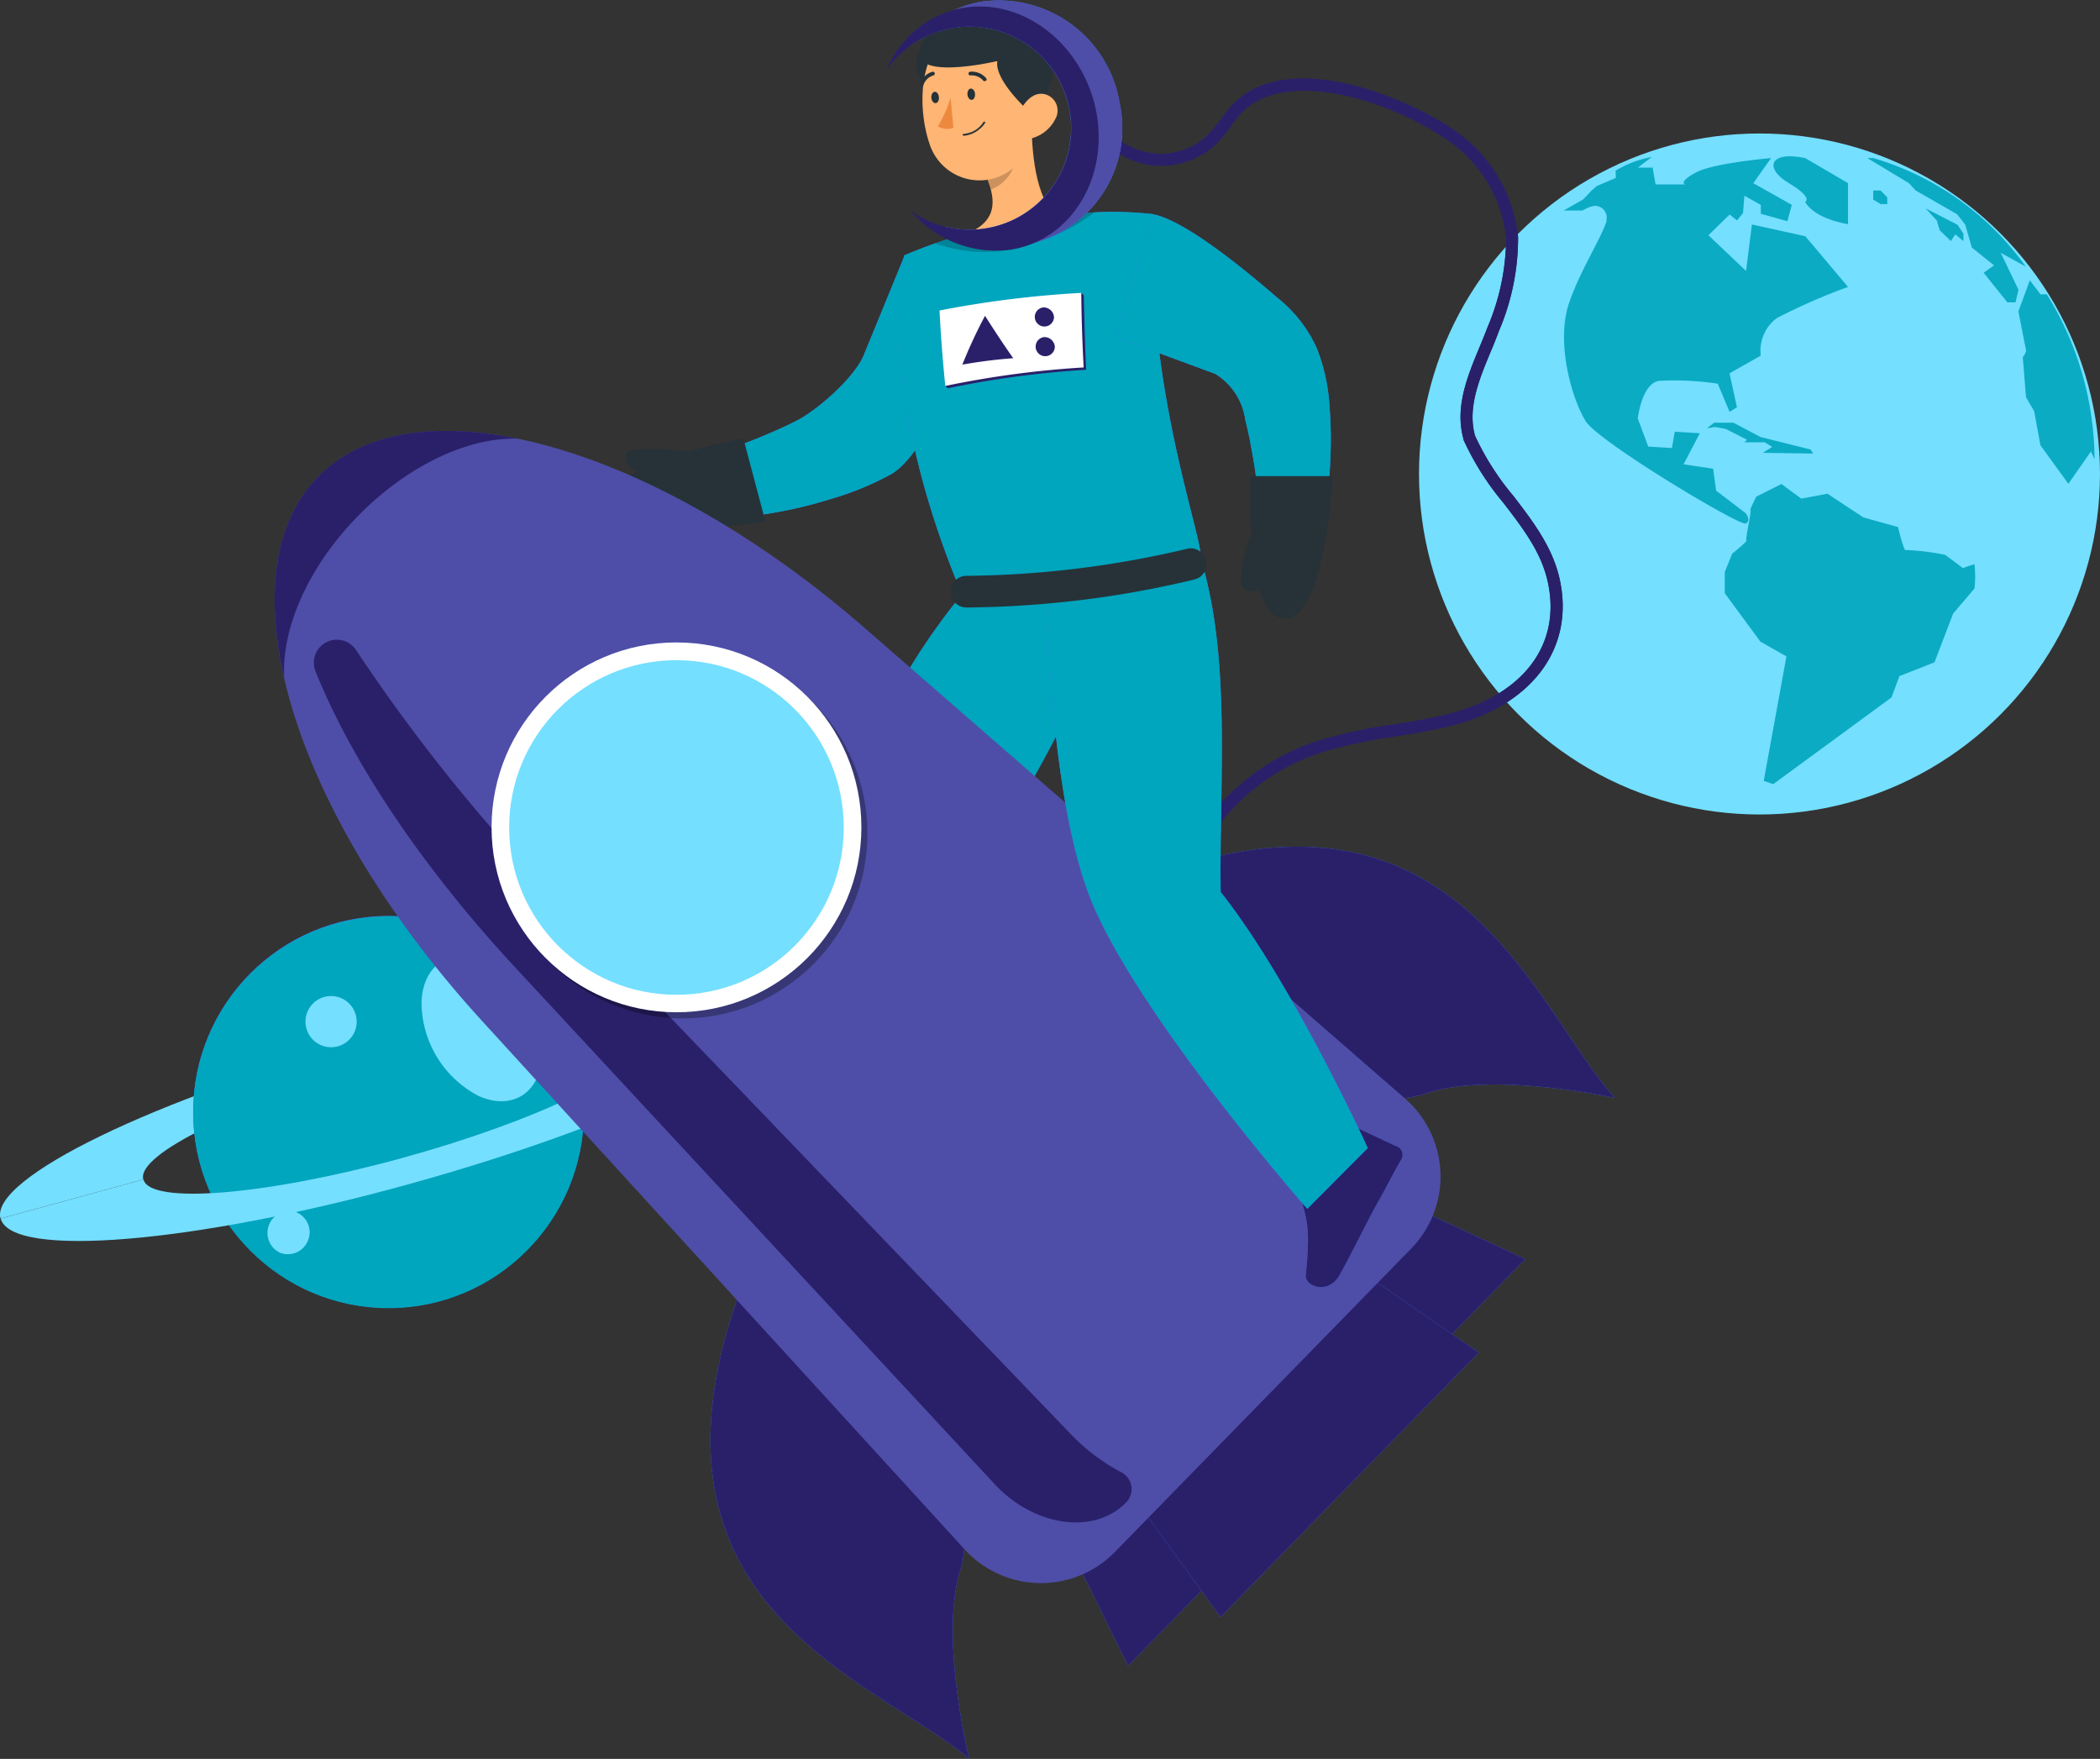 <svg xmlns="http://www.w3.org/2000/svg" width="165.442" height="138.566"><rect width="100%" height="100%" fill="#333333" stroke="none"/><defs><style>
            .cls-1{fill:#74dfff}.cls-2{fill:#407bff}.cls-3{fill:#00a5be}.cls-5{fill:#263238}.cls-6{fill:#2a206a}.cls-10{fill:#fff}.cls-11{isolation:isolate}.cls-8{fill:#4e4ea8}.cls-11{opacity:.2}.cls-12{fill:#ffb573}
        </style></defs><g id="Groupe_933" data-name="Groupe 933" transform="translate(-2905.515 -1337.39)"><g id="Groupe_931" data-name="Groupe 931" transform="translate(2905.515 1409.548)"><path id="Trac&#xE9;_9538" data-name="Trac&#xE9; 9538" class="cls-1" d="M2955.495 1530.877c-.542-2-9.652-1.249-20.306 1.67s-18.952 6.925-18.384 8.92l-11.249 3.082c-.866-3.15 12.184-9.5 29.064-14.093s31.311-5.825 32.165-2.715z" transform="translate(-2905.515 -1520.708)"></path><ellipse id="Ellipse_223" data-name="Ellipse 223" class="cls-2" cx="15.392" cy="15.437" rx="15.392" ry="15.437" transform="translate(15.218)"></ellipse><ellipse id="Ellipse_224" data-name="Ellipse 224" class="cls-3" cx="15.392" cy="15.437" rx="15.392" ry="15.437" transform="translate(15.216 .027)"></ellipse><path id="Trac&#xE9;_9539" data-name="Trac&#xE9; 9539" class="cls-1" d="M2995.856 1528.62c-.122 2.932-2.355 4.344-4.981 3.177a8.353 8.353 0 0 1-4.508-7.44c.122-2.933 2.355-4.358 4.969-3.177a8.339 8.339 0 0 1 4.52 7.44z" transform="translate(-2953.16 -1517.609)"></path><path id="Trac&#xE9;_9540" data-name="Trac&#xE9; 9540" class="cls-1" d="M2968.026 1531.145a2.018 2.018 0 1 1-1.215-2.588l.023.009a2.025 2.025 0 0 1 1.192 2.579z" transform="translate(-2940.045 -1522.13)"></path><path id="Trac&#xE9;_9541" data-name="Trac&#xE9; 9541" class="cls-1" d="M2960.036 1571.942a1.7 1.7 0 0 1-2.179 1.037h-.014a1.724 1.724 0 0 1 1.177-3.232 1.7 1.7 0 0 1 1.027 2.168l-.011.027z" transform="translate(-2935.75 -1546.431)"></path><path id="Trac&#xE9;_9542" data-name="Trac&#xE9; 9542" class="cls-1" d="M2955.572 1533.341c.555 2-7.676 5.987-18.37 8.92s-19.819 3.666-20.306 1.67l-11.25 3.082c.853 3.164 15.256 1.969 32.178-2.715s29.917-10.93 29.051-14.093z" transform="translate(-2905.593 -1523.172)"></path></g><g id="freepik--Knowledges--inject-3" transform="translate(3017.306 1347.906)"><circle id="Ellipse_225" data-name="Ellipse 225" class="cls-1" cx="26.825" cy="26.825" r="26.825"></circle><g id="Groupe_932" data-name="Groupe 932" transform="translate(11.398 1.794)" style="opacity:.9"><path id="Trac&#xE9;_9543" data-name="Trac&#xE9; 9543" class="cls-3" d="m3248.193 1367.506 3.378 1.976v3.229s-2.568-.355-3.378-1.748c0 0 .691-.3-1.284-1.481s-1.522-2.569 1.284-1.976z" transform="translate(-3229.17 -1367.364)"></path><path id="Trac&#xE9;_9544" data-name="Trac&#xE9; 9544" class="cls-3" d="m3240.82 1430.234-1.976.988s-.583 1.126-.464 1.086-.435 2.331-.316 2.37-1.126 1.047-1.126 1.047l-.583 1.442v1.669l2.805 3.812 2.054 1.166-1.788 9.8.74.267 9.324-6.835.622-1.679 2.765-1.086 1.471-3.842 1.68-1.975a8.242 8.242 0 0 0 0-1.906 5.827 5.827 0 0 0-.9.306l-1.4-1.047a18.6 18.6 0 0 0-3.111-.385c-.148.158-.612-1.807-.612-1.807l-2.726-.76-2.835-1.867-2.064.385z" transform="translate(-3223.664 -1404.412)"></path><path id="Trac&#xE9;_9545" data-name="Trac&#xE9; 9545" class="cls-3" d="M3233.514 1418.474h1.511l2.134 1.126 3.951.988.188.316-3.951-.059.731-.464-.583-.366h-1.6l.2-.2-1.65-.839s-1.037-.247-1.066-.129l-.435.049z" transform="translate(-3221.652 -1397.482)"></path><path id="Trac&#xE9;_9546" data-name="Trac&#xE9; 9546" class="cls-3" d="M3264.163 1367.709h-.464l3.279 1.976.524.573 3.269 1.877.642.82.523 1.807 1.748 1.4-.82.583 1.867 2.331h.642l.237-.987-1.4-2.914 1.975 1.087a22.551 22.551 0 0 0-12.022-8.553z" transform="translate(-3239.777 -1367.567)"></path><path id="Trac&#xE9;_9547" data-name="Trac&#xE9; 9547" class="cls-3" d="M3294.918 1392.262h-.5l-.84-1.106-.9 2.449s.553 2.854.6 3.032-.256.583-.256.583l.256 3.151.642 1.106.494 2.677 2.2 3.032 1.778-2.548.287.622a24.913 24.913 0 0 0-3.761-12.998z" transform="translate(-3256.853 -1381.384)"></path><path id="Trac&#xE9;_9548" data-name="Trac&#xE9; 9548" class="cls-3" d="M3265.412 1373.938h-.583v.711l.583.355h.523v-.533z" transform="translate(-3240.443 -1371.238)"></path><path id="Trac&#xE9;_9549" data-name="Trac&#xE9; 9549" class="cls-3" d="m3274.9 1377.376.869.938.237.78.879.849.346-.523.642.523v-.583l-.464-.7z" transform="translate(-3246.381 -1373.264)"></path><path id="Trac&#xE9;_9550" data-name="Trac&#xE9; 9550" class="cls-3" d="M3227.855 1377.735a47.574 47.574 0 0 0-5.6 2.449 3.19 3.19 0 0 0-1.274 2.963l-2.459 1.393.583 2.677-.583.355-.928-2.212a22.58 22.58 0 0 0-4.632-.227c-1.363.227-1.669 2.963-1.669 2.963l.82 2.213 1.867.118.227-1.284 1.975.118-1.284 2.449 2.331.346.237 1.728 2.331 1.778s.464.583 0 .81-11.546-6.41-12.593-8.04-2.39-6.124-1.344-9.274c.859-2.558 2.44-4.938 2.963-6.469a.661.661 0 0 0 0-.128.919.919 0 0 0-.7-1.093h-.019c-.4-.118-1.166.346-1.166.346h-1.481l1.541-.879.642-.681.415-.365 1.511-.642-.02-.573a8.455 8.455 0 0 1 2.854-1.077l-1.106.839h1.165l.237 1.323h2.331s-.583-.158.82-.928 5.946-1.146 5.946-1.146l-1.4 1.976 3.032 1.708-.346 1.284-2.094-.583v-.7l-1.294-.721-.108 1.363-.474.583-.583-.464-1.669 1.63 2.963 2.815.464-3.664 4.208.929z" transform="translate(-3205.454 -1367.44)"></path></g></g><g id="freepik--Character--inject-2" transform="translate(2927.146 1337.39)"><path id="Trac&#xE9;_9551" data-name="Trac&#xE9; 9551" class="cls-2" d="M3051.764 1403.617c1.557-.994 2.464-3.015 3.7-4.362 2.464-2.674 6.271-7.04 6.846-9.52l-9.561-3.286-3.167 7.721c-.67 1.791-3.651 4.407-5.306 5.257-.969.505-2.029.953-3.1 1.4-2.16.871-4.481 1.643-6.728 2.419l.567 4.078a38.383 38.383 0 0 0 3.918-.164 42.041 42.041 0 0 0 3.89-.534 33.088 33.088 0 0 0 3.943-.965 23.389 23.389 0 0 0 4.998-2.044z" transform="translate(-3003.119 -1366.3)"></path><path id="Trac&#xE9;_9552" data-name="Trac&#xE9; 9552" class="cls-3" d="M3051.764 1403.617c1.557-.994 2.464-3.015 3.7-4.362 2.464-2.674 6.271-7.04 6.846-9.52l-9.561-3.286-3.167 7.721c-.67 1.791-3.651 4.407-5.306 5.257-.969.505-2.029.953-3.1 1.4-2.16.871-4.481 1.643-6.728 2.419l.567 4.078a38.383 38.383 0 0 0 3.918-.164 42.041 42.041 0 0 0 3.89-.534 33.088 33.088 0 0 0 3.943-.965 23.389 23.389 0 0 0 4.998-2.044z" transform="translate(-3003.119 -1366.3)"></path><path id="Trac&#xE9;_9553" data-name="Trac&#xE9; 9553" class="cls-5" d="m3034.95 1428.013-1.733-6.534s-10.042 1.832-10.362 4.612c-.33 2.875 6.661 2.809 12.095 1.922z" transform="translate(-2996.285 -1386.943)"></path><path id="Trac&#xE9;_9554" data-name="Trac&#xE9; 9554" class="cls-5" d="m3029.314 1425.806 1.454-2.053s-5.1-.645-5.237.172c-.168 1.121 1.348 1.885 3.783 1.881z" transform="translate(-2997.863 -1388.14)"></path><path id="Trac&#xE9;_9555" data-name="Trac&#xE9; 9555" class="cls-6" d="M3127.923 1427.672a.459.459 0 0 1-.292-.1c-1.984-1.585-8.28-7.2-6.161-12.814a17.675 17.675 0 0 1 10.966-10.136 38.81 38.81 0 0 1 5.9-1.273c1.351-.218 2.748-.444 4.083-.764 6.14-1.474 9.233-5.528 8.07-10.58-.53-2.288-1.947-4.136-3.45-6.095a21.9 21.9 0 0 1-3.167-5v-.049c-.7-2.51.3-4.929 1.265-7.253.226-.546.439-1.064.637-1.585a18.035 18.035 0 0 0 1.454-7.052 10.758 10.758 0 0 0-4.9-7.865c-4.415-2.953-12.563-5.59-16.018-1.881a11.384 11.384 0 0 0-.821 1.052 10.606 10.606 0 0 1-1.158 1.384 6.349 6.349 0 0 1-5.3 1.577 6.468 6.468 0 0 1-4.641-3.368.463.463 0 0 1 .209-.622.468.468 0 0 1 .627.212 5.4 5.4 0 0 0 8.424 1.52 9.987 9.987 0 0 0 1.052-1.261 12.69 12.69 0 0 1 .9-1.129c4.247-4.551 13.443-.793 17.25 1.737a11.726 11.726 0 0 1 5.319 8.6 18.627 18.627 0 0 1-1.516 7.43c-.2.538-.411 1.084-.645 1.618-.9 2.177-1.84 4.423-1.232 6.617a21.2 21.2 0 0 0 3.031 4.752c1.495 1.951 3.043 3.967 3.618 6.456 1.269 5.524-2.168 10.116-8.765 11.7-1.368.329-2.781.559-4.148.776a38 38 0 0 0-5.75 1.232 16.724 16.724 0 0 0-10.383 9.574c-1.893 5.027 4.017 10.268 5.873 11.755a.468.468 0 0 1-.292.821z" transform="translate(-3050.205 -1346.265)"></path><path id="Trac&#xE9;_9556" data-name="Trac&#xE9; 9556" class="cls-6" d="M3127.923 1427.672a.459.459 0 0 1-.292-.1c-1.984-1.585-8.28-7.2-6.161-12.814a17.675 17.675 0 0 1 10.966-10.136 38.81 38.81 0 0 1 5.9-1.273c1.351-.218 2.748-.444 4.083-.764 6.14-1.474 9.233-5.528 8.07-10.58-.53-2.288-1.947-4.136-3.45-6.095a21.9 21.9 0 0 1-3.167-5v-.049c-.7-2.51.3-4.929 1.265-7.253.226-.546.439-1.064.637-1.585a18.035 18.035 0 0 0 1.454-7.052 10.758 10.758 0 0 0-4.9-7.865c-4.415-2.953-12.563-5.59-16.018-1.881a11.384 11.384 0 0 0-.821 1.052 10.606 10.606 0 0 1-1.158 1.384 6.349 6.349 0 0 1-5.3 1.577 6.468 6.468 0 0 1-4.641-3.368.463.463 0 0 1 .209-.622.468.468 0 0 1 .627.212 5.4 5.4 0 0 0 8.424 1.52 9.987 9.987 0 0 0 1.052-1.261 12.69 12.69 0 0 1 .9-1.129c4.247-4.551 13.443-.793 17.25 1.737a11.726 11.726 0 0 1 5.319 8.6 18.627 18.627 0 0 1-1.516 7.43c-.2.538-.411 1.084-.645 1.618-.9 2.177-1.84 4.423-1.232 6.617a21.2 21.2 0 0 0 3.031 4.752c1.495 1.951 3.043 3.967 3.618 6.456 1.269 5.524-2.168 10.116-8.765 11.7-1.368.329-2.781.559-4.148.776a38 38 0 0 0-5.75 1.232 16.724 16.724 0 0 0-10.383 9.574c-1.893 5.027 4.017 10.268 5.873 11.755a.468.468 0 0 1-.292.821z" transform="translate(-3050.205 -1346.265)"></path><path id="Trac&#xE9;_9557" data-name="Trac&#xE9; 9557" class="cls-2" d="M3078.387 1381.454s-2.464 10.058 4.542 26.7l18.773-3.335c-.32-2.559-4.354-14.17-3.7-26.606a28.252 28.252 0 0 0-6.383 0 80.1 80.1 0 0 0-7.992 1.425 40.289 40.289 0 0 0-5.24 1.816z" transform="translate(-3028.77 -1361.338)"></path><path id="Trac&#xE9;_9558" data-name="Trac&#xE9; 9558" class="cls-3" d="M3078.387 1381.454s-2.464 10.058 4.542 26.7l18.773-3.335c-.32-2.559-4.354-14.17-3.7-26.606a28.252 28.252 0 0 0-6.383 0 80.1 80.1 0 0 0-7.992 1.425 40.289 40.289 0 0 0-5.24 1.816z" transform="translate(-3028.77 -1361.338)"></path><path id="Trac&#xE9;_9559" data-name="Trac&#xE9; 9559" class="cls-2" d="M3077.451 1448.95s-9.512 11.048-8.736 20.585c.822 9.923 11.147 26.183 11.147 26.183l6.275-3.146s-4.107-17.09-7.294-22.055c3.474-5.787 8.062-12.7 11.229-23.287-5.799 1.034-12.621 1.72-12.621 1.72z" transform="translate(-3023.291 -1402.117)"></path><path id="Trac&#xE9;_9560" data-name="Trac&#xE9; 9560" class="cls-3" d="M3077.451 1448.95s-9.512 11.048-8.736 20.585c.822 9.923 11.147 26.183 11.147 26.183l6.275-3.146s-4.107-17.09-7.294-22.055c3.474-5.787 8.062-12.7 11.229-23.287-5.799 1.034-12.621 1.72-12.621 1.72z" transform="translate(-3023.291 -1402.117)"></path><path id="Trac&#xE9;_9561" data-name="Trac&#xE9; 9561" class="cls-2" d="m3091.491 1559.117 5.339-3.257a.411.411 0 0 1 .505.119l2.279 3.935a.728.728 0 0 1-.144 1.113c-1.573.821-1.692.748-3.651 1.823-1.2.665-3.61 2.173-5.273 3.089s-2.805-.723-2.312-1.364c1.828-2.362 2.333-3.286 2.764-4.83a1.03 1.03 0 0 1 .493-.628z" transform="translate(-3034.751 -1466.107)"></path><path id="Trac&#xE9;_9562" data-name="Trac&#xE9; 9562" d="m3091.491 1559.117 5.339-3.257a.411.411 0 0 1 .505.119l2.279 3.935a.728.728 0 0 1-.144 1.113c-1.573.821-1.692.748-3.651 1.823-1.2.665-3.61 2.173-5.273 3.089s-2.805-.723-2.312-1.364c1.828-2.362 2.333-3.286 2.764-4.83a1.03 1.03 0 0 1 .493-.628z" transform="translate(-3034.751 -1466.107)" style="isolation:isolate;opacity:.8;fill:#fff"></path><path id="Trac&#xE9;_9563" data-name="Trac&#xE9; 9563" class="cls-2" d="m3145.472 1571.535-31.288 32.04-5.385-10.917 25.633-26.249z" transform="translate(-3046.939 -1472.348)"></path><path id="Trac&#xE9;_9564" data-name="Trac&#xE9; 9564" class="cls-6" d="m3145.472 1571.535-31.288 32.04-5.385-10.917 25.633-26.249z" transform="translate(-3046.939 -1472.348)"></path><path id="Trac&#xE9;_9565" data-name="Trac&#xE9; 9565" class="cls-2" d="m3146.894 1584.169-20.351 20.844-9.114-12.58 16.675-17.073z" transform="translate(-3052.024 -1477.622)"></path><path id="Trac&#xE9;_9566" data-name="Trac&#xE9; 9566" class="cls-6" d="m3146.894 1584.169-20.351 20.844-9.114-12.58 16.675-17.073z" transform="translate(-3052.024 -1477.622)"></path><path id="Trac&#xE9;_9567" data-name="Trac&#xE9; 9567" class="cls-2" d="M3044.821 1580.619s8.009 8.53 14.888 15.952a8.182 8.182 0 0 1 1.729 7.96c-1.589 5.339.74 14.757.74 14.757-7.61-6.488-28.048-12.166-17.357-38.669z" transform="translate(-3007.451 -1480.722)"></path><path id="Trac&#xE9;_9568" data-name="Trac&#xE9; 9568" class="cls-6" d="M3044.821 1580.619s8.009 8.53 14.888 15.952a8.182 8.182 0 0 1 1.729 7.96c-1.589 5.339.74 14.757.74 14.757-7.61-6.488-28.048-12.166-17.357-38.669z" transform="translate(-3007.451 -1480.722)"></path><path id="Trac&#xE9;_9569" data-name="Trac&#xE9; 9569" class="cls-2" d="M3120.11 1503.161s8.719 7.8 16.3 14.506a8.185 8.185 0 0 0 8 1.54c5.282-1.717 14.786.39 14.786.39-6.685-7.454-12.842-27.751-39.086-16.436z" transform="translate(-3053.604 -1433.098)"></path><path id="Trac&#xE9;_9570" data-name="Trac&#xE9; 9570" class="cls-6" d="M3120.11 1503.161s8.719 7.8 16.3 14.506a8.185 8.185 0 0 0 8 1.54c5.282-1.717 14.786.39 14.786.39-6.685-7.454-12.842-27.751-39.086-16.436z" transform="translate(-3053.604 -1433.098)"></path><path id="Trac&#xE9;_9571" data-name="Trac&#xE9; 9571" class="cls-8" d="M3004.713 1435.6c-17.147-14.929-35.658-19.57-43.125-11.911s-2.386 26.047 12.941 42.833l38.032 41.646a8.139 8.139 0 0 0 11.5.514q.169-.153.328-.317l23.341-23.9a8.136 8.136 0 0 0-.139-11.505q-.166-.163-.341-.315z" transform="translate(-2958.188 -1386.098)"></path><path id="Trac&#xE9;_9572" data-name="Trac&#xE9; 9572" class="cls-6" d="M3029.283 1525.661a1.5 1.5 0 0 1 .411 2.382c-2.505 2.588-7.249 1.93-10.375-1.442l-37.732-40.661c-7.582-8.169-12.974-16.428-15.767-23.365a1.813 1.813 0 0 1 3.216-1.643 138.733 138.733 0 0 0 16.482 20.322l39.716 41.322a15.483 15.483 0 0 0 4.049 3.085z" transform="translate(-2962.596 -1409.689)"></path><path id="Trac&#xE9;_9573" data-name="Trac&#xE9; 9573" class="cls-6" d="M2977.353 1420.652c-3.836-.14-8.654 2.053-12.613 6.1s-6.029 8.921-5.8 12.757c-1.548-6.715-.739-12.379 2.641-15.845s9.019-4.404 15.772-3.012z" transform="translate(-2958.181 -1386.091)"></path><circle id="Ellipse_226" data-name="Ellipse 226" cx="14.568" cy="14.568" r="14.568" transform="translate(17.573 51.096)" style="opacity:.3;isolation:isolate"></circle><circle id="Ellipse_227" data-name="Ellipse 227" class="cls-10" cx="14.568" cy="14.568" r="14.568" transform="translate(17.095 50.611)"></circle><circle id="Ellipse_228" data-name="Ellipse 228" class="cls-1" cx="13.18" cy="13.18" r="13.18" transform="translate(18.482 52.009)"></circle><path id="Trac&#xE9;_9574" data-name="Trac&#xE9; 9574" class="cls-2" d="m3155.456 1558.392 2.789-5.565a.411.411 0 0 1 .489-.164l3.943 1.848a.727.727 0 0 1 .516.889.709.709 0 0 1-.047.129c-.887 1.528-.957 1.8-2.054 3.742-.665 1.2-1.9 3.738-2.822 5.389s-2.756.867-2.678.066c.292-2.961.218-4.021-.23-5.541a1.02 1.02 0 0 1 .094-.793z" transform="translate(-3074.353 -1464.232)"></path><path id="Trac&#xE9;_9575" data-name="Trac&#xE9; 9575" class="cls-6" d="m3155.456 1558.392 2.789-5.565a.411.411 0 0 1 .489-.164l3.943 1.848a.727.727 0 0 1 .516.889.709.709 0 0 1-.047.129c-.887 1.528-.957 1.8-2.054 3.742-.665 1.2-1.9 3.738-2.822 5.389s-2.756.867-2.678.066c.292-2.961.218-4.021-.23-5.541a1.02 1.02 0 0 1 .094-.793z" transform="translate(-3074.353 -1464.232)"></path><path id="Trac&#xE9;_9576" data-name="Trac&#xE9; 9576" class="cls-2" d="M3106.25 1446.63s.037 17.48 3.795 25.928c4.115 9.274 16.749 23.649 16.749 23.649l4.764-4.785s-6.009-13.143-11.586-20.17c-.115-8.658.822-18.1-1.479-25.953a82.515 82.515 0 0 1-12.243 1.331z" transform="translate(-3045.436 -1400.979)"></path><path id="Trac&#xE9;_9577" data-name="Trac&#xE9; 9577" class="cls-3" d="M3106.25 1446.63s.037 17.48 3.795 25.928c4.115 9.274 16.749 23.649 16.749 23.649l4.764-4.785s-6.009-13.143-11.586-20.17c-.115-8.658.822-18.1-1.479-25.953a82.515 82.515 0 0 1-12.243 1.331z" transform="translate(-3045.436 -1400.979)"></path><path id="Trac&#xE9;_9578" data-name="Trac&#xE9; 9578" class="cls-5" d="M3107.062 1445.027a79.429 79.429 0 0 1-17.944 2.2 1.232 1.232 0 0 1-1.235-1.229v-.09a1.232 1.232 0 0 1 1.253-1.175 77.893 77.893 0 0 0 17.369-2.131 1.233 1.233 0 0 1 1.486.911 1.232 1.232 0 0 1-.886 1.5z" transform="translate(-3034.612 -1399.369)"></path><path id="Trac&#xE9;_9579" data-name="Trac&#xE9; 9579" class="cls-2" d="M3135.336 1389.056a10.742 10.742 0 0 0-3.15-4.013c-2.739-2.37-7.257-6.042-9.721-6.534l-2.994 9.664 7.869 2.9a5.09 5.09 0 0 1 2.366 3.643c.275 1.06.477 2.189.674 3.339.366 2.3.62 4.74.863 7.1l4.107.353a38.246 38.246 0 0 0 .71-3.857c.168-1.285.3-2.587.345-3.91a32.062 32.062 0 0 0-.066-4.058 14.727 14.727 0 0 0-1.003-4.627z" transform="translate(-3053.227 -1361.621)"></path><path id="Trac&#xE9;_9580" data-name="Trac&#xE9; 9580" class="cls-3" d="M3135.336 1389.056a10.742 10.742 0 0 0-3.15-4.013c-2.739-2.37-7.257-6.042-9.721-6.534l-2.994 9.664 7.869 2.9a5.09 5.09 0 0 1 2.366 3.643c.275 1.06.477 2.189.674 3.339.366 2.3.62 4.74.863 7.1l4.107.353a38.246 38.246 0 0 0 .71-3.857c.168-1.285.3-2.587.345-3.91a32.062 32.062 0 0 0-.066-4.058 14.727 14.727 0 0 0-1.003-4.627z" transform="translate(-3053.227 -1361.621)"></path><path id="Trac&#xE9;_9581" data-name="Trac&#xE9; 9581" class="cls-5" d="M3151.8 1428.719h-6.481s-.448 10.2 2.189 11.13c2.727.974 3.943-5.635 4.292-11.13z" transform="translate(-3068.442 -1391.209)"></path><path id="Trac&#xE9;_9582" data-name="Trac&#xE9; 9582" class="cls-5" d="m3146.115 1440.742-1.667-1.873s-1.557 4.259-.608 4.785 1.738-.522 2.275-2.912z" transform="translate(-3067.407 -1397.19)"></path><path id="Trac&#xE9;_9583" data-name="Trac&#xE9; 9583" class="cls-11" d="M3095.7 1378.265a80.154 80.154 0 0 0-7.972 1.417 36.619 36.619 0 0 0-2.809.871 11.288 11.288 0 0 0 5.606.55 8.557 8.557 0 0 0 1.959-.571 13.39 13.39 0 0 0 4.969-2.423c-.577.029-1.169.078-1.753.156z" transform="translate(-3032.867 -1361.385)"></path><path id="Trac&#xE9;_9584" data-name="Trac&#xE9; 9584" class="cls-12" d="M3096.356 1360.019c-.041 2.337.255 6.571 2.1 7.779 0 0 .025 1.023-3.795 1.692-3.117.546-3.224-.444-3.224-.444 2.411-1.051 2.013-2.908 1.261-4.583z" transform="translate(-3036.709 -1350.725)"></path><path id="Trac&#xE9;_9585" data-name="Trac&#xE9; 9585" class="cls-11" d="m3096.66 1364.429-2.16 2.633a7.6 7.6 0 0 1 .436 1.2 3.142 3.142 0 0 0 2-2.624 3.523 3.523 0 0 0-.276-1.209z" transform="translate(-3038.512 -1353.324)"></path><path id="Trac&#xE9;_9586" data-name="Trac&#xE9; 9586" class="cls-5" d="M3083.23 1350.765c-1.1-1.5-2.353-3.672-1.815-4.748a3 3 0 0 1 3.8-.916c1.276.999.344 4.099-1.985 5.664z" transform="translate(-3030.725 -1341.726)"></path><path id="Trac&#xE9;_9587" data-name="Trac&#xE9; 9587" class="cls-12" d="M3091.207 1346.254c.095 3.109.308 4.928-1.109 6.657a4.135 4.135 0 0 1-7.1-1.483c-.916-2.711-.912-7.36 2-8.871a4.247 4.247 0 0 1 6.21 3.7z" transform="translate(-3031.416 -1340.151)"></path><path id="Trac&#xE9;_9588" data-name="Trac&#xE9; 9588" class="cls-5" d="M3099.542 1350.564c-1.38-1.232-3.035-3.134-2.719-4.3a2.99 2.99 0 0 1 3.54-1.643c1.451.718 1.151 3.947-.821 5.943z" transform="translate(-3039.858 -1341.557)"></path><path id="Trac&#xE9;_9589" data-name="Trac&#xE9; 9589" class="cls-5" d="M3089.191 1342.473c-2.124.587-8.128 1.77-7.286-.76s4.144-3.01 5.339-2.464 2.14-.9 2.14-.9c.172.411-.743 1.54-2.054 1.725s5.66-1.027 3.832 1.454-1.971.945-1.971.945z" transform="translate(-3031.042 -1337.955)"></path><path id="Trac&#xE9;_9590" data-name="Trac&#xE9; 9590" class="cls-12" d="M3103.556 1357.376a2.94 2.94 0 0 1-1.717 1.466c-.985.316-1.515-.558-1.273-1.511.218-.858 1-2.054 2-1.951a1.326 1.326 0 0 1 .986 2z" transform="translate(-3042.053 -1347.988)"></path><path id="Trac&#xE9;_9591" data-name="Trac&#xE9; 9591" class="cls-5" d="M3091.681 1354.785c.025.25-.09.468-.255.485s-.316-.177-.341-.411.09-.468.254-.48.317.155.342.406z" transform="translate(-3036.498 -1347.401)"></path><path id="Trac&#xE9;_9592" data-name="Trac&#xE9; 9592" class="cls-5" d="M3084.752 1355.412c.025.25-.09.468-.255.48s-.32-.177-.341-.411.09-.468.255-.485.317.162.341.416z" transform="translate(-3032.415 -1347.765)"></path><path id="Trac&#xE9;_9593" data-name="Trac&#xE9; 9593" d="M3086.4 1356.109a9 9 0 0 1-1.006 2.263 1.445 1.445 0 0 0 1.232.115z" transform="translate(-3033.144 -1348.421)" style="fill:#ed893e"></path><path id="Trac&#xE9;_9594" data-name="Trac&#xE9; 9594" class="cls-5" d="M3091.486 1361.32a2.2 2.2 0 0 1-1.232.509.074.074 0 1 1 0-.148 2 2 0 0 0 1.557-.928.069.069 0 0 1 .093-.031h.005a.075.075 0 0 1 .033.1 1.924 1.924 0 0 1-.456.498z" transform="translate(-3035.966 -1351.135)"></path><path id="Trac&#xE9;_9595" data-name="Trac&#xE9; 9595" class="cls-5" d="M3092.655 1351.835a.148.148 0 0 1-.206 0 1.183 1.183 0 0 0-.99-.411.148.148 0 0 1-.172-.119.152.152 0 0 1 .123-.172 1.479 1.479 0 0 1 1.261.5.147.147 0 0 1 0 .209z" transform="translate(-3036.618 -1345.482)"></path><path id="Trac&#xE9;_9596" data-name="Trac&#xE9; 9596" class="cls-5" d="M3082.209 1352.241a.148.148 0 0 1-.148.025.144.144 0 0 1-.089-.183v-.006a1.482 1.482 0 0 1 .986-.932.149.149 0 1 1 .062.292 1.174 1.174 0 0 0-.772.743.168.168 0 0 1-.039.061z" transform="translate(-3031.125 -1345.493)"></path><path id="Trac&#xE9;_9597" data-name="Trac&#xE9; 9597" class="cls-2" d="M3096.71 1345.5a9.335 9.335 0 0 1-6.711 11.011c-.181.041-.365.078-.55.111a9 9 0 0 1-6.5-1.376 8 8 0 1 0-2.657-14.309 8.857 8.857 0 0 1 3.557-2.826 8.816 8.816 0 0 1 1.976-.587 9.645 9.645 0 0 1 10.885 7.976z" transform="translate(-3030.138 -1337.39)"></path><path id="Trac&#xE9;_9598" data-name="Trac&#xE9; 9598" class="cls-8" d="M3096.71 1345.5a9.335 9.335 0 0 1-6.711 11.011c-.181.041-.365.078-.55.111a9 9 0 0 1-6.5-1.376 8 8 0 1 0-2.657-14.309 8.857 8.857 0 0 1 3.557-2.826 8.816 8.816 0 0 1 1.976-.587 9.645 9.645 0 0 1 10.885 7.976z" transform="translate(-3030.138 -1337.39)"></path><path id="Trac&#xE9;_9599" data-name="Trac&#xE9; 9599" class="cls-6" d="M3092.041 1346.838c.9 4.542-1.2 8.81-4.838 10.4a7.983 7.983 0 0 1-1.832.538 8.782 8.782 0 0 1-7.939-3.056 8 8 0 1 0 .066-13.056 7.8 7.8 0 0 0-1.988 2 8.119 8.119 0 0 1 5.545-4.822c.177-.041.353-.074.53-.107 4.706-.793 9.396 2.846 10.456 8.103z" transform="translate(-3027.322 -1338.115)"></path><path id="Trac&#xE9;_9600" data-name="Trac&#xE9; 9600" class="cls-6" d="M3097.932 1399.627a75.41 75.41 0 0 0-10.9 1.458l-.2-.185 10.711-7.331.2.185s.082 3.926.189 5.873z" transform="translate(-3033.992 -1370.495)"></path><path id="Trac&#xE9;_9601" data-name="Trac&#xE9; 9601" class="cls-10" d="M3097.08 1399.442a75.541 75.541 0 0 0-10.9 1.458 115.08 115.08 0 0 1-.456-5.943 81.183 81.183 0 0 1 11.167-1.388q.029 2.953.189 5.873z" transform="translate(-3033.338 -1370.495)"></path><path id="Trac&#xE9;_9602" data-name="Trac&#xE9; 9602" class="cls-6" d="M3105.521 1397.109a.756.756 0 1 1-.867-.752.822.822 0 0 1 .867.752z" transform="translate(-3044.116 -1372.137)"></path><path id="Trac&#xE9;_9603" data-name="Trac&#xE9; 9603" class="cls-6" d="M3105.681 1402.8a.756.756 0 1 1-.863-.752.822.822 0 0 1 .863.752z" transform="translate(-3044.21 -1375.491)"></path><path id="Trac&#xE9;_9604" data-name="Trac&#xE9; 9604" class="cls-6" d="M3090.11 1401.813a39.24 39.24 0 0 1 4.012-.505c-.891-1.232-2.226-3.339-2.226-3.339a38.083 38.083 0 0 0-1.786 3.844z" transform="translate(-3035.925 -1373.088)"></path></g></g></svg>